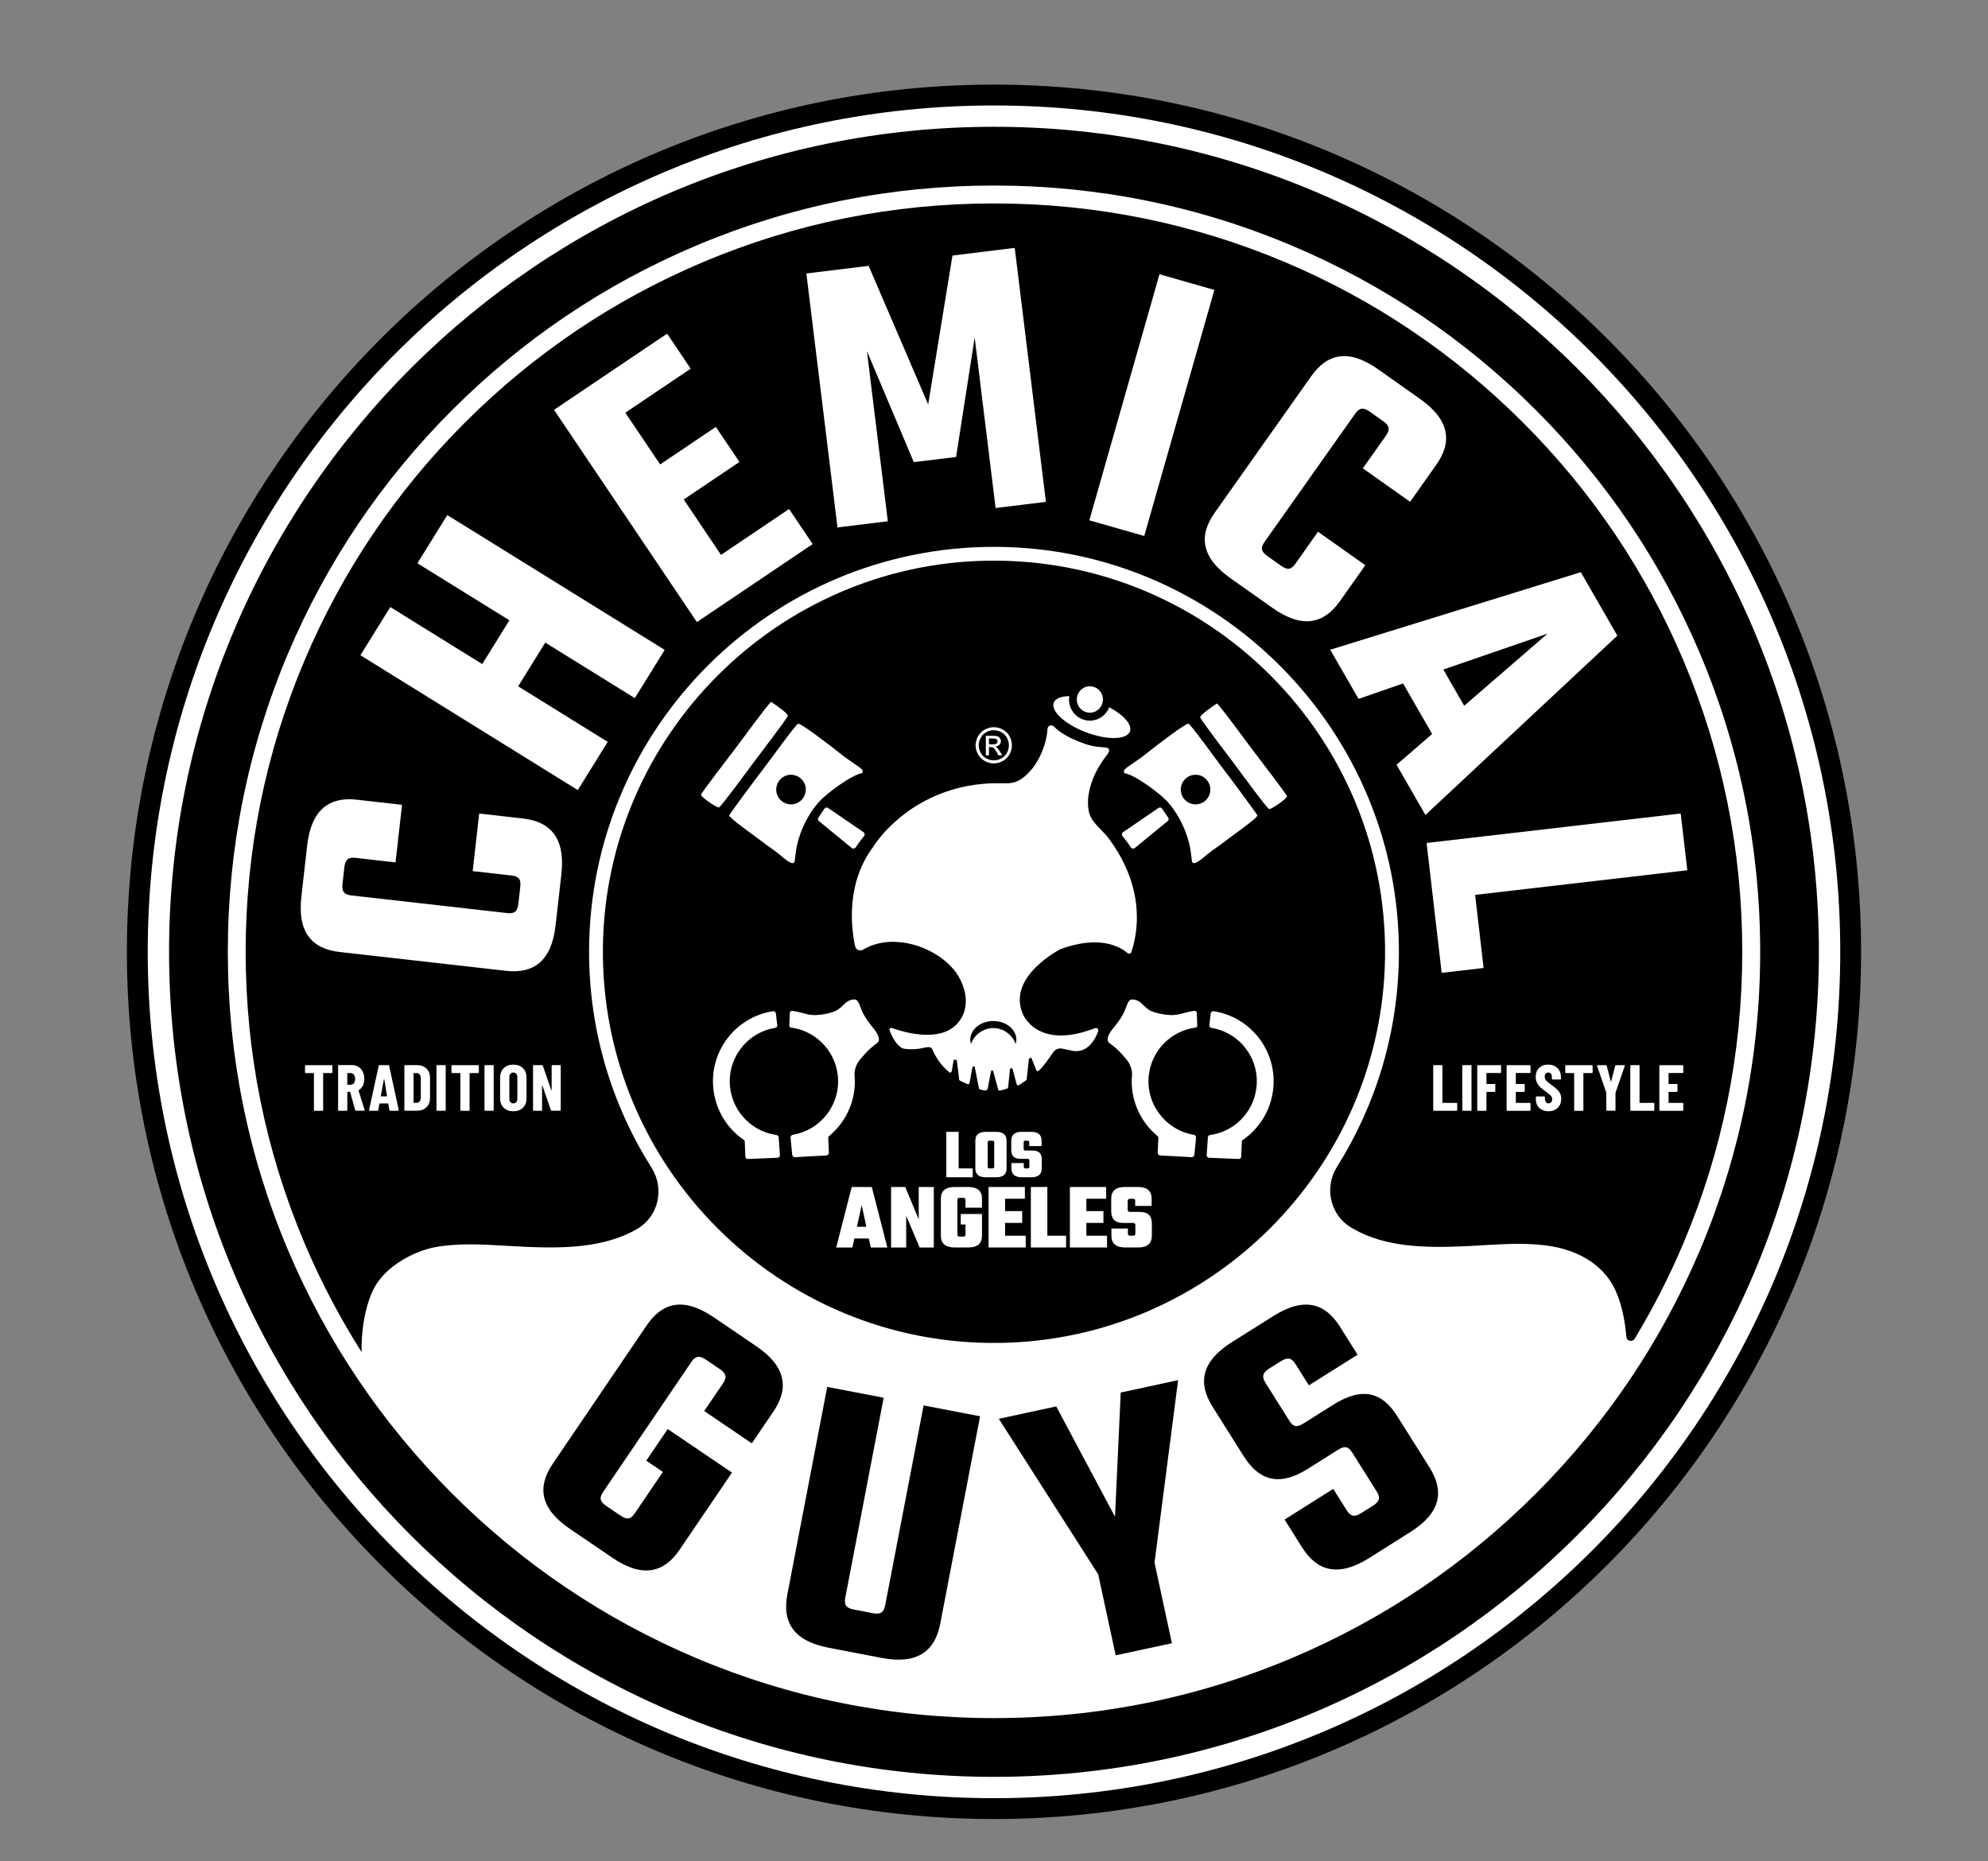 <svg width="47" height="44" viewBox="0 0 47 44" fill="none" xmlns="http://www.w3.org/2000/svg">
<rect x="0" y="0" width="47" height="44" fill="#808080" stroke="none"/>
<path d="M23.5 43C34.822 43 44 33.822 44 22.5C44 11.178 34.822 2 23.5 2C12.178 2 3 11.178 3 22.5C3 33.822 12.178 43 23.5 43Z" fill="black"/>
<path d="M23.5 42.507C34.55 42.507 43.507 33.55 43.507 22.5C43.507 11.45 34.55 2.493 23.5 2.493C12.451 2.493 3.493 11.45 3.493 22.5C3.493 33.55 12.451 42.507 23.5 42.507Z" fill="white"/>
<path d="M23.5 42.003C34.271 42.003 43.002 33.271 43.002 22.5C43.002 11.729 34.271 2.997 23.5 2.997C12.729 2.997 3.997 11.729 3.997 22.5C3.997 33.271 12.729 42.003 23.5 42.003Z" fill="black"/>
<path d="M40.191 15.449C39.278 13.292 37.972 11.355 36.309 9.692C34.645 8.028 32.708 6.722 30.551 5.81C28.318 4.865 25.945 4.386 23.5 4.386C21.055 4.386 18.683 4.865 16.449 5.81C14.292 6.722 12.355 8.028 10.691 9.692C9.028 11.355 7.722 13.292 6.809 15.449C5.865 17.683 5.386 20.055 5.386 22.5C5.386 24.946 5.865 27.318 6.809 29.551C7.722 31.708 9.028 33.645 10.691 35.309C12.355 36.972 14.292 38.278 16.449 39.191C18.682 40.136 21.055 40.614 23.5 40.614C25.945 40.614 28.318 40.136 30.551 39.191C32.708 38.279 34.645 36.972 36.309 35.309C37.972 33.645 39.278 31.708 40.191 29.551C41.135 27.318 41.614 24.946 41.614 22.5C41.614 20.055 41.135 17.683 40.191 15.449ZM23.629 31.745C18.428 31.817 14.183 27.571 14.254 22.371C14.323 17.384 18.384 13.322 23.371 13.254C28.572 13.183 32.817 17.429 32.745 22.629C32.677 27.616 28.616 31.677 23.629 31.745ZM38.198 30.515C37.868 29.782 37.135 29.544 36.726 29.469C36.185 29.369 35.614 29.404 35.061 29.436C34.901 29.446 34.736 29.456 34.573 29.462C33.731 29.496 32.766 29.494 31.988 29.044C31.966 29.032 31.945 29.019 31.923 29.006C31.442 28.704 31.307 28.064 31.609 27.583C32.53 26.119 33.066 24.389 33.073 22.537C33.093 17.265 28.796 12.94 23.524 12.927C18.234 12.914 13.927 17.213 13.927 22.5C13.927 24.375 14.469 26.126 15.404 27.604C15.716 28.096 15.57 28.754 15.067 29.048C15.064 29.05 15.061 29.052 15.058 29.054C14.273 29.507 13.302 29.509 12.454 29.475C12.29 29.468 12.123 29.458 11.962 29.449C11.406 29.416 10.831 29.381 10.285 29.482C9.873 29.558 9.091 29.89 8.802 30.535C8.513 31.181 8.549 31.963 8.549 31.963C8.305 31.578 8.077 31.185 7.864 30.784C7.622 30.328 7.4 29.861 7.199 29.386C6.276 27.205 5.808 24.888 5.808 22.5C5.808 20.112 6.276 17.795 7.199 15.614C8.09 13.507 9.365 11.615 10.99 9.991C12.615 8.366 14.507 7.09 16.613 6.199C18.794 5.277 21.111 4.809 23.5 4.809C25.888 4.809 28.205 5.277 30.386 6.199C32.492 7.09 34.384 8.366 36.009 9.991C37.634 11.615 38.909 13.507 39.8 15.614C40.723 17.795 41.19 20.111 41.19 22.5C41.19 24.889 40.723 27.205 39.8 29.386C39.469 30.17 39.083 30.924 38.647 31.646C38.594 31.734 38.459 31.702 38.45 31.6C38.426 31.309 38.363 30.88 38.198 30.515Z" fill="white"/>
<path d="M16.649 33.355L17.093 32.702C17.189 32.561 17.171 32.468 17.014 32.361L16.691 32.142C16.534 32.036 16.441 32.053 16.345 32.195L14.262 35.263C14.16 35.413 14.183 35.497 14.341 35.604L14.664 35.823C14.821 35.93 14.908 35.92 15.009 35.771L15.672 34.795L15.279 34.528L15.786 33.781L17.305 34.811L16.065 36.637C15.702 37.172 15.194 37.31 14.486 36.829L13.472 36.14C12.756 35.654 12.704 35.137 13.068 34.602L15.29 31.329C15.653 30.794 16.153 30.65 16.869 31.136L17.883 31.825C18.592 32.306 18.651 32.829 18.287 33.364L17.774 34.119L16.649 33.355Z" fill="black"/>
<path d="M23.171 33.48L22.229 38.383C22.105 39.027 21.693 39.355 20.843 39.191L19.592 38.951C18.742 38.787 18.491 38.332 18.615 37.688L19.557 32.785L20.892 33.041L19.984 37.767C19.952 37.935 20.005 38.013 20.182 38.047L20.63 38.133C20.817 38.169 20.895 38.116 20.927 37.948L21.836 33.223L23.171 33.479V33.48Z" fill="black"/>
<path d="M27.295 36.938L27.706 38.844L26.377 39.13L25.964 37.216L23.614 33.539L24.971 33.246L26.361 35.855L26.496 32.918L27.853 32.625L27.295 36.938V36.938Z" fill="black"/>
<path d="M31.965 34.332C31.874 34.187 31.787 34.174 31.626 34.276L30.918 34.722C30.21 35.168 29.746 34.966 29.401 34.419L28.666 33.252C28.321 32.705 28.39 32.19 29.122 31.728L30.104 31.11C30.836 30.648 31.33 30.809 31.675 31.356L32.096 32.024L30.945 32.748L30.626 32.242C30.535 32.097 30.443 32.076 30.282 32.178L30.008 32.35C29.848 32.451 29.827 32.543 29.918 32.688L30.485 33.589C30.577 33.734 30.663 33.746 30.824 33.645L31.516 33.209C32.233 32.758 32.69 32.931 33.034 33.477L33.795 34.685C34.144 35.24 34.076 35.755 33.343 36.216L32.37 36.83C31.638 37.291 31.135 37.136 30.785 36.581L30.37 35.921L31.52 35.196L31.84 35.703C31.931 35.848 32.023 35.869 32.184 35.767L32.457 35.595C32.618 35.493 32.639 35.402 32.548 35.257L31.965 34.331V34.332Z" fill="black"/>
<path d="M22.664 27.62H22.997V27.829H22.372V26.756H22.664V27.62Z" fill="white"/>
<path d="M23.304 26.756H23.551C23.715 26.756 23.797 26.825 23.797 26.964V27.622C23.797 27.76 23.715 27.829 23.551 27.829H23.304C23.141 27.829 23.059 27.76 23.059 27.622V26.964C23.059 26.825 23.141 26.756 23.304 26.756ZM23.505 27.583V27.002C23.505 26.977 23.491 26.965 23.463 26.965H23.393C23.365 26.965 23.351 26.977 23.351 27.002V27.583C23.351 27.608 23.365 27.62 23.393 27.62H23.463C23.491 27.62 23.505 27.608 23.505 27.583Z" fill="white"/>
<path d="M24.336 27.583V27.431C24.336 27.407 24.322 27.394 24.294 27.394H24.134C24.051 27.394 23.993 27.376 23.959 27.34C23.925 27.304 23.908 27.252 23.908 27.184V26.963C23.908 26.825 23.99 26.756 24.152 26.756H24.381C24.544 26.756 24.625 26.825 24.625 26.963V27.092H24.333V27.002C24.333 26.977 24.319 26.965 24.291 26.965H24.243C24.215 26.965 24.201 26.977 24.201 27.002V27.16C24.201 27.185 24.215 27.197 24.243 27.197H24.4C24.482 27.197 24.541 27.214 24.576 27.249C24.611 27.283 24.629 27.334 24.629 27.401V27.621C24.629 27.759 24.548 27.829 24.385 27.829H24.158C23.994 27.829 23.912 27.759 23.912 27.621V27.493H24.204V27.583C24.204 27.608 24.218 27.62 24.246 27.62H24.295C24.323 27.62 24.336 27.608 24.336 27.583L24.336 27.583Z" fill="white"/>
<path d="M20.586 29.49L20.541 29.276H20.198L20.152 29.49H19.769L20.136 28.059H20.611L20.979 29.49H20.586H20.586ZM20.259 29H20.482L20.372 28.485L20.259 29Z" fill="white"/>
<path d="M21.72 28.059H22.077V29.49H21.742L21.424 28.739V29.49H21.067V28.059H21.402L21.72 28.824V28.059Z" fill="white"/>
<path d="M23.216 28.549H22.826V28.364C22.826 28.331 22.807 28.315 22.77 28.315H22.69C22.653 28.315 22.635 28.331 22.635 28.364V29.184C22.635 29.217 22.653 29.233 22.69 29.233H22.77C22.807 29.233 22.826 29.217 22.826 29.184V28.946H22.714V28.698H23.216V29.213C23.216 29.397 23.106 29.489 22.888 29.489H22.572C22.353 29.489 22.244 29.397 22.244 29.213V28.335C22.244 28.151 22.353 28.059 22.572 28.059H22.888C23.106 28.059 23.216 28.151 23.216 28.335V28.549V28.549Z" fill="white"/>
<path d="M23.762 29.211H24.25V29.489H23.372V28.059H24.23V28.337H23.762V28.629H24.166V28.908H23.762V29.211L23.762 29.211Z" fill="white"/>
<path d="M24.761 29.211H25.204V29.489H24.371V28.059H24.761V29.211H24.761Z" fill="white"/>
<path d="M25.684 29.211H26.172V29.489H25.294V28.059H26.152V28.337H25.684V28.629H26.087V28.908H25.684V29.211L25.684 29.211Z" fill="white"/>
<path d="M26.842 29.162V28.959C26.842 28.927 26.823 28.91 26.786 28.91H26.572C26.462 28.91 26.385 28.886 26.34 28.838C26.294 28.79 26.271 28.72 26.271 28.63V28.335C26.271 28.151 26.38 28.059 26.597 28.059H26.902C27.119 28.059 27.227 28.151 27.227 28.335V28.507H26.838V28.387C26.838 28.354 26.819 28.338 26.782 28.338H26.717C26.68 28.338 26.661 28.354 26.661 28.387V28.599C26.661 28.631 26.68 28.647 26.717 28.647H26.927C27.037 28.647 27.115 28.67 27.162 28.716C27.208 28.762 27.232 28.83 27.232 28.919V29.213C27.232 29.397 27.123 29.489 26.907 29.489H26.604C26.385 29.489 26.276 29.397 26.276 29.213V29.041H26.666V29.162C26.666 29.194 26.685 29.211 26.722 29.211H26.786C26.823 29.211 26.842 29.194 26.842 29.162V29.162Z" fill="white"/>
<path d="M23.495 17.19C23.568 17.19 23.638 17.208 23.706 17.245C23.774 17.282 23.829 17.334 23.866 17.403C23.905 17.472 23.923 17.544 23.923 17.618C23.923 17.691 23.905 17.763 23.867 17.831C23.83 17.898 23.776 17.951 23.708 17.989C23.64 18.026 23.569 18.046 23.495 18.046C23.421 18.046 23.35 18.026 23.282 17.989C23.214 17.951 23.161 17.898 23.123 17.831C23.085 17.763 23.065 17.691 23.065 17.618C23.065 17.545 23.086 17.472 23.123 17.403C23.163 17.334 23.215 17.281 23.285 17.245C23.353 17.208 23.424 17.19 23.495 17.19H23.495ZM23.495 17.261C23.434 17.261 23.377 17.276 23.32 17.307C23.263 17.338 23.218 17.381 23.186 17.439C23.154 17.497 23.138 17.555 23.138 17.618C23.138 17.68 23.154 17.738 23.186 17.795C23.216 17.852 23.261 17.897 23.318 17.927C23.375 17.959 23.434 17.974 23.496 17.974C23.558 17.974 23.616 17.959 23.674 17.927C23.73 17.896 23.774 17.852 23.806 17.795C23.838 17.738 23.852 17.679 23.852 17.618C23.852 17.556 23.837 17.497 23.805 17.439C23.772 17.381 23.728 17.337 23.671 17.307C23.615 17.276 23.556 17.261 23.496 17.261H23.495ZM23.307 17.854V17.394H23.465C23.521 17.394 23.559 17.398 23.583 17.407C23.608 17.415 23.627 17.43 23.641 17.451C23.655 17.472 23.663 17.495 23.663 17.519C23.663 17.552 23.65 17.582 23.627 17.607C23.603 17.631 23.57 17.645 23.531 17.648C23.547 17.655 23.56 17.663 23.569 17.673C23.588 17.691 23.61 17.722 23.64 17.765L23.694 17.854H23.604L23.564 17.782C23.531 17.725 23.504 17.689 23.485 17.674C23.471 17.664 23.453 17.66 23.424 17.66H23.381V17.855H23.307V17.854ZM23.381 17.595H23.473C23.515 17.595 23.544 17.588 23.561 17.576C23.575 17.564 23.583 17.546 23.583 17.524C23.583 17.511 23.58 17.5 23.572 17.488C23.566 17.477 23.556 17.47 23.541 17.464C23.528 17.459 23.502 17.457 23.466 17.457H23.381V17.595Z" fill="white"/>
<path d="M19.516 23.969C19.382 23.995 19.232 24.008 19.095 23.977C18.971 23.948 18.854 23.911 18.728 23.895C18.7 23.891 18.674 23.914 18.672 23.943L18.66 24.241C18.659 24.267 18.678 24.288 18.703 24.291C19.27 24.366 19.734 24.817 19.805 25.41C19.887 26.092 19.415 26.713 18.743 26.825C18.71 26.831 18.687 26.86 18.69 26.893L18.729 27.296C18.733 27.33 18.762 27.355 18.796 27.354L19.536 27.314C19.57 27.312 19.597 27.283 19.596 27.248L19.581 26.904C19.581 26.884 19.589 26.866 19.604 26.853C20.012 26.514 20.253 25.99 20.204 25.425C20.204 25.425 20.175 25.225 20.349 25.026L20.416 24.951C20.476 24.879 20.556 24.799 20.659 24.716C20.701 24.681 20.776 24.644 20.78 24.583C20.785 24.495 20.721 24.397 20.668 24.331C20.573 24.215 20.479 24.096 20.409 23.962C20.374 23.896 20.352 23.828 20.324 23.76C20.303 23.709 20.271 23.628 20.206 23.626C20.139 23.624 20.071 23.646 20.018 23.687C19.946 23.742 19.888 23.814 19.812 23.865C19.727 23.922 19.615 23.948 19.516 23.968L19.516 23.969Z" fill="white"/>
<path d="M17.262 25.713C17.18 25.029 17.654 24.407 18.327 24.298C18.358 24.293 18.38 24.265 18.376 24.235L18.343 23.955C18.339 23.923 18.308 23.899 18.275 23.904C17.386 24.041 16.759 24.86 16.868 25.76C16.928 26.259 17.199 26.682 17.584 26.946C17.598 26.956 17.607 26.972 17.608 26.99L17.622 27.342C17.624 27.374 17.651 27.399 17.683 27.397L18.383 27.368C18.416 27.366 18.441 27.338 18.438 27.306L18.41 26.884C18.408 26.856 18.387 26.835 18.36 26.831C17.796 26.754 17.333 26.304 17.262 25.713Z" fill="white"/>
<path fill-rule="evenodd" clip-rule="evenodd" d="M20.137 20.046L19.358 19.407C19.335 19.388 19.33 19.354 19.347 19.329L19.494 19.114C19.512 19.087 19.549 19.08 19.575 19.098L20.415 19.672C20.445 19.693 20.452 19.735 20.428 19.764C20.378 19.826 20.294 19.933 20.231 20.03C20.21 20.062 20.166 20.07 20.137 20.046Z" fill="white"/>
<path d="M18.625 16.918C18.632 16.862 18.294 16.634 18.233 16.592C18.198 16.587 17.52 17.514 17.39 17.686C17.305 17.801 16.579 18.74 16.573 18.785C16.567 18.834 16.91 19.079 16.994 19.088C17.032 19.093 17.742 18.124 17.827 18.01C17.921 17.881 18.619 16.975 18.626 16.919L18.625 16.918Z" fill="white"/>
<path d="M20.049 17.95C19.913 17.859 19.792 17.751 19.668 17.658C19.559 17.576 18.966 17.117 18.871 17.106C18.828 17.1 18.131 18.072 18.04 18.185C17.956 18.29 17.242 19.248 17.24 19.276C17.232 19.335 17.915 19.813 18.014 19.892C18.153 20.002 18.28 20.079 18.417 20.188C18.475 20.235 18.769 20.519 18.788 20.351L18.81 20.175C18.87 19.675 19.126 19.208 19.38 18.936C19.552 18.751 20.14 18.311 20.383 18.277C20.432 18.182 20.34 18.161 20.049 17.95H20.049ZM19.047 18.706C19.026 18.897 18.852 19.034 18.66 19.012C18.467 18.988 18.331 18.814 18.354 18.623C18.376 18.432 18.552 18.293 18.742 18.317C18.934 18.341 19.073 18.515 19.047 18.706H19.047Z" fill="white"/>
<path d="M27.451 23.969C27.584 23.995 27.735 24.008 27.872 23.977C27.995 23.948 28.113 23.911 28.238 23.895C28.267 23.891 28.293 23.914 28.294 23.943L28.306 24.241C28.307 24.267 28.289 24.288 28.264 24.291C27.697 24.366 27.232 24.817 27.161 25.41C27.08 26.092 27.552 26.713 28.223 26.825C28.256 26.831 28.28 26.86 28.277 26.893L28.237 27.296C28.234 27.33 28.205 27.355 28.171 27.354L27.431 27.314C27.396 27.312 27.37 27.283 27.371 27.248L27.385 26.904C27.386 26.884 27.378 26.866 27.363 26.853C26.955 26.514 26.714 25.99 26.762 25.425C26.762 25.425 26.791 25.225 26.617 25.026L26.551 24.951C26.491 24.879 26.411 24.799 26.308 24.716C26.265 24.681 26.191 24.644 26.187 24.583C26.182 24.495 26.245 24.397 26.299 24.331C26.394 24.215 26.487 24.096 26.558 23.962C26.592 23.896 26.615 23.828 26.643 23.76C26.663 23.709 26.695 23.628 26.76 23.626C26.828 23.624 26.895 23.646 26.948 23.687C27.02 23.742 27.079 23.814 27.154 23.865C27.24 23.922 27.352 23.948 27.451 23.968L27.451 23.969Z" fill="white"/>
<path d="M29.704 25.713C29.787 25.029 29.313 24.407 28.64 24.298C28.609 24.293 28.587 24.265 28.591 24.235L28.624 23.955C28.628 23.923 28.659 23.899 28.692 23.904C29.581 24.041 30.207 24.86 30.099 25.76C30.039 26.259 29.767 26.682 29.383 26.946C29.369 26.956 29.359 26.972 29.359 26.99L29.344 27.342C29.343 27.374 29.316 27.399 29.284 27.397L28.584 27.368C28.551 27.366 28.526 27.338 28.528 27.306L28.557 26.884C28.559 26.856 28.58 26.835 28.607 26.831C29.171 26.754 29.634 26.304 29.704 25.713Z" fill="white"/>
<path fill-rule="evenodd" clip-rule="evenodd" d="M26.829 20.046L27.608 19.407C27.631 19.388 27.636 19.354 27.619 19.329L27.472 19.114C27.454 19.087 27.417 19.08 27.391 19.098L26.551 19.672C26.521 19.693 26.514 19.735 26.538 19.764C26.588 19.826 26.672 19.933 26.735 20.03C26.756 20.062 26.799 20.07 26.829 20.046Z" fill="white"/>
<path d="M28.375 16.956C28.369 16.899 28.706 16.671 28.768 16.63C28.803 16.624 29.481 17.551 29.611 17.724C29.695 17.838 30.422 18.777 30.427 18.822C30.433 18.871 30.091 19.116 30.006 19.126C29.968 19.131 29.259 18.161 29.174 18.047C29.08 17.919 28.381 17.012 28.375 16.956L28.375 16.956Z" fill="white"/>
<path d="M28.927 18.185C28.836 18.072 28.138 17.1 28.096 17.106C28 17.117 27.408 17.577 27.298 17.659C27.175 17.751 27.053 17.859 26.918 17.95C26.627 18.162 26.535 18.183 26.584 18.277C26.827 18.311 27.415 18.751 27.587 18.936C27.84 19.209 28.096 19.675 28.157 20.175L28.179 20.351C28.198 20.519 28.491 20.235 28.55 20.189C28.687 20.079 28.814 20.002 28.953 19.893C29.052 19.814 29.735 19.335 29.727 19.276C29.724 19.248 29.01 18.29 28.927 18.185H28.927ZM28.306 19.012C28.114 19.034 27.94 18.897 27.919 18.706C27.894 18.514 28.032 18.341 28.224 18.317C28.415 18.293 28.59 18.431 28.612 18.623C28.636 18.814 28.5 18.988 28.306 19.012H28.306Z" fill="white"/>
<path d="M25.767 16.847C25.937 16.847 26.075 16.707 26.075 16.535C26.075 16.363 25.937 16.223 25.767 16.223C25.596 16.223 25.458 16.363 25.458 16.535C25.458 16.707 25.596 16.847 25.767 16.847Z" fill="white"/>
<path d="M26.226 16.718C26.153 16.903 25.976 17.035 25.767 17.035C25.494 17.035 25.273 16.811 25.273 16.535C25.273 16.508 25.277 16.482 25.281 16.456C25.088 16.458 24.949 16.511 24.912 16.612C24.839 16.812 25.183 17.125 25.68 17.312C26.178 17.5 26.641 17.489 26.714 17.29C26.773 17.131 26.564 16.9 26.226 16.718V16.718Z" fill="white"/>
<path d="M26.624 20.519C26.515 20.273 26.377 20.041 26.217 19.825C26.089 19.651 25.889 19.509 25.79 19.317C25.768 19.273 25.75 19.227 25.741 19.177C25.692 18.93 25.741 18.666 25.83 18.435C25.904 18.239 26.012 18.056 26.137 17.889C26.169 17.847 26.233 17.779 26.22 17.721C26.213 17.688 26.179 17.676 26.148 17.672C26.09 17.663 26.03 17.664 25.971 17.655C25.968 17.655 25.966 17.655 25.963 17.655C25.757 17.633 25.557 17.558 25.37 17.472C25.275 17.429 25.183 17.379 25.096 17.321C25.058 17.296 25.021 17.269 24.986 17.24C24.956 17.216 24.927 17.177 24.894 17.158C24.84 17.127 24.771 17.161 24.766 17.226C24.726 17.792 24.402 18.172 24.402 18.173C24.291 18.303 24.162 18.433 23.996 18.488C23.906 18.518 23.817 18.517 23.724 18.516C23.604 18.515 23.484 18.513 23.364 18.52C23.154 18.532 22.945 18.561 22.74 18.608C22.393 18.688 22.057 18.818 21.749 18.997C21.508 19.137 21.283 19.306 21.082 19.498C20.95 19.624 20.827 19.76 20.72 19.907C20.69 19.948 20.661 19.988 20.635 20.032C19.992 20.897 20.126 21.948 20.216 22.367C20.235 22.454 20.332 22.492 20.408 22.447C21.033 22.075 21.925 22.31 22.426 22.79C22.507 22.868 22.587 22.955 22.645 23.052C23.013 23.662 22.728 24.065 22.728 24.065C22.366 24.699 21.39 24.409 21.088 24.301C21.052 24.288 21.018 24.325 21.033 24.361C21.191 24.764 21.364 24.788 21.364 24.788C21.481 24.812 21.605 24.803 21.723 24.791C21.797 24.783 21.868 24.756 21.943 24.754C22.04 24.752 22.033 24.792 22.069 24.867C22.181 25.107 22.354 25.274 22.439 25.346C22.461 25.365 22.494 25.352 22.5 25.323L22.549 25.047L22.62 25.057L22.677 25.519C22.678 25.532 22.686 25.543 22.698 25.548L22.87 25.627C22.892 25.638 22.919 25.624 22.923 25.6L22.991 25.217L23.042 25.206L23.143 25.724C23.146 25.739 23.158 25.75 23.173 25.753C23.212 25.761 23.273 25.787 23.312 25.775C23.355 25.762 23.355 25.71 23.362 25.674C23.372 25.622 23.382 25.569 23.392 25.517C23.406 25.448 23.419 25.378 23.433 25.308H23.478L23.598 25.754C23.603 25.774 23.624 25.786 23.645 25.781L23.807 25.734C23.821 25.73 23.832 25.717 23.834 25.702L23.88 25.257L23.934 25.254L24.036 25.629C24.043 25.654 24.073 25.664 24.094 25.65L24.259 25.537C24.268 25.53 24.274 25.52 24.274 25.509L24.325 25.023L24.382 25.001L24.499 25.296C24.508 25.32 24.539 25.328 24.558 25.311C24.657 25.225 24.807 25.012 24.899 24.876C24.946 24.807 25.029 24.772 25.11 24.788C25.232 24.813 25.367 24.842 25.367 24.842C25.714 24.897 25.897 24.569 25.963 24.376C25.979 24.329 25.933 24.287 25.888 24.305C24.5 24.839 24.178 23.961 24.178 23.961C23.805 23.079 25.071 22.437 25.071 22.437C26.011 22.091 26.495 22.391 26.656 22.53C26.686 22.556 26.735 22.542 26.748 22.504C26.964 21.847 26.903 21.146 26.624 20.519H26.624ZM24.012 24.683C23.954 24.489 23.74 24.302 23.484 24.302C23.228 24.302 23.014 24.489 22.956 24.683C22.946 24.649 22.939 24.614 22.939 24.578C22.939 24.334 23.183 24.136 23.484 24.136C23.785 24.136 24.029 24.334 24.029 24.578C24.029 24.614 24.022 24.649 24.012 24.683Z" fill="white"/>
<path d="M9.351 20.386L8.406 20.279C8.236 20.259 8.162 20.318 8.142 20.498L8.098 20.885C8.076 21.074 8.135 21.147 8.305 21.167L11.991 21.584C12.17 21.604 12.235 21.544 12.256 21.355L12.3 20.968C12.32 20.788 12.271 20.716 12.091 20.696L11.175 20.592L11.329 19.231L12.368 19.349C13.011 19.422 13.369 19.807 13.272 20.666L13.135 21.876C13.037 22.736 12.603 23.021 11.961 22.949L8.03 22.504C7.387 22.431 7.028 22.055 7.125 21.196L7.262 19.986C7.359 19.127 7.795 18.831 8.437 18.904L9.505 19.025L9.351 20.386H9.351Z" fill="white"/>
<path d="M10.575 12.176L15.715 15.363L15.008 16.503L12.891 15.19L12.25 16.224L14.367 17.537L13.66 18.677L8.521 15.489L9.227 14.35L11.401 15.698L12.043 14.663L9.868 13.315L10.575 12.176H10.575Z" fill="white"/>
<path d="M18.655 12.033L19.213 12.861L16.476 14.705L13.098 9.688L15.772 7.887L16.329 8.715L14.784 9.756L15.607 10.979L16.924 10.092L17.482 10.92L16.165 11.807L17.046 13.117L18.655 12.033L18.655 12.033Z" fill="white"/>
<path d="M21.604 10.924L20.496 8.301L20.99 12.322L19.8 12.468L19.064 6.465L20.536 6.284L21.944 9.561L22.518 6.041L23.99 5.86L24.727 11.863L23.538 12.009L23.043 7.979L22.604 10.802L21.604 10.924H21.604Z" fill="white"/>
<path d="M28.71 6.854L27.052 12.67L25.754 12.3L27.412 6.483L28.71 6.854Z" fill="white"/>
<path d="M32.22 11.071L32.769 10.295C32.867 10.155 32.851 10.062 32.704 9.958L32.386 9.733C32.23 9.623 32.138 9.639 32.039 9.779L29.898 12.807C29.794 12.955 29.815 13.04 29.97 13.15L30.289 13.375C30.436 13.479 30.523 13.471 30.628 13.323L31.16 12.57L32.279 13.361L31.675 14.215C31.301 14.743 30.791 14.871 30.085 14.371L29.091 13.669C28.384 13.169 28.343 12.651 28.716 12.123L31 8.893C31.373 8.364 31.876 8.231 32.582 8.73L33.576 9.433C34.283 9.932 34.332 10.456 33.958 10.984L33.338 11.862L32.22 11.071Z" fill="white"/>
<path d="M33.859 17.351L33.171 16.156L32.119 16.521L31.449 15.359L37.373 13.526L38.237 15.026L33.7 19.265L33.016 18.078L33.859 17.351ZM34.616 16.684L36.586 14.979L34.123 15.827L34.616 16.684Z" fill="white"/>
<path d="M35.075 22.882L34.084 22.997L33.727 19.927L39.735 19.23L39.891 20.572L34.875 21.154L35.075 22.882Z" fill="white"/>
<path d="M7.853 25.184C7.857 25.188 7.859 25.192 7.859 25.197V25.347C7.859 25.352 7.857 25.356 7.853 25.36C7.849 25.364 7.845 25.366 7.84 25.366H7.647C7.642 25.366 7.64 25.368 7.64 25.373V26.239C7.64 26.244 7.638 26.248 7.634 26.252C7.631 26.256 7.626 26.258 7.621 26.258H7.441C7.436 26.258 7.431 26.256 7.428 26.252C7.424 26.248 7.422 26.244 7.422 26.239V25.373C7.422 25.368 7.42 25.366 7.414 25.366H7.23C7.224 25.366 7.22 25.364 7.216 25.36C7.213 25.356 7.211 25.352 7.211 25.347V25.197C7.211 25.192 7.213 25.188 7.216 25.184C7.22 25.18 7.224 25.179 7.23 25.179H7.84C7.845 25.179 7.849 25.18 7.853 25.184H7.853Z" fill="white"/>
<path d="M8.397 26.242L8.279 25.817C8.277 25.813 8.274 25.81 8.271 25.81H8.218C8.213 25.81 8.211 25.813 8.211 25.818V26.239C8.211 26.244 8.209 26.248 8.205 26.252C8.202 26.256 8.197 26.257 8.192 26.257H8.012C8.007 26.257 8.002 26.256 7.999 26.252C7.995 26.248 7.993 26.244 7.993 26.239V25.196C7.993 25.191 7.995 25.186 7.999 25.183C8.002 25.179 8.007 25.177 8.012 25.177H8.323C8.379 25.177 8.43 25.191 8.474 25.219C8.518 25.246 8.552 25.285 8.576 25.334C8.601 25.383 8.613 25.439 8.613 25.502C8.613 25.564 8.601 25.616 8.578 25.662C8.555 25.709 8.523 25.745 8.482 25.771C8.479 25.772 8.478 25.774 8.477 25.775C8.476 25.777 8.476 25.779 8.477 25.781L8.619 26.235L8.62 26.241C8.62 26.252 8.615 26.256 8.603 26.256H8.419C8.407 26.256 8.4 26.251 8.397 26.241V26.242ZM8.211 25.373V25.635C8.211 25.64 8.213 25.642 8.218 25.642H8.288C8.32 25.642 8.346 25.63 8.366 25.606C8.385 25.581 8.396 25.548 8.396 25.506C8.396 25.463 8.385 25.427 8.366 25.402C8.346 25.378 8.319 25.366 8.288 25.366H8.218C8.213 25.366 8.211 25.368 8.211 25.373V25.373Z" fill="white"/>
<path d="M9.205 26.24L9.18 26.092C9.18 26.087 9.177 26.084 9.171 26.084H8.979C8.973 26.084 8.97 26.087 8.97 26.091L8.942 26.24C8.941 26.252 8.934 26.257 8.922 26.257H8.742C8.728 26.257 8.723 26.25 8.726 26.237L8.953 25.196C8.955 25.184 8.962 25.179 8.973 25.179H9.181C9.192 25.179 9.199 25.184 9.201 25.196L9.426 26.237L9.427 26.243C9.427 26.253 9.422 26.257 9.41 26.257H9.226C9.213 26.257 9.207 26.252 9.206 26.24H9.205ZM9.011 25.917H9.144C9.148 25.917 9.15 25.914 9.15 25.909L9.085 25.512C9.084 25.509 9.083 25.507 9.08 25.507C9.078 25.507 9.077 25.509 9.076 25.512L9.003 25.909C9.002 25.914 9.005 25.917 9.011 25.917Z" fill="white"/>
<path d="M9.565 26.252C9.561 26.248 9.56 26.244 9.56 26.238V25.197C9.56 25.192 9.561 25.188 9.565 25.184C9.569 25.18 9.573 25.178 9.578 25.178H9.857C9.95 25.178 10.026 25.206 10.082 25.26C10.139 25.314 10.167 25.387 10.167 25.477V25.957C10.167 26.048 10.139 26.12 10.082 26.174C10.026 26.229 9.951 26.256 9.857 26.256H9.578C9.573 26.256 9.569 26.254 9.565 26.251V26.252ZM9.785 26.071L9.854 26.069C9.882 26.068 9.904 26.056 9.922 26.034C9.939 26.012 9.949 25.981 9.949 25.945V25.492C9.949 25.453 9.941 25.422 9.923 25.399C9.906 25.377 9.882 25.366 9.852 25.366H9.785C9.779 25.366 9.777 25.368 9.777 25.373V26.063C9.777 26.069 9.779 26.071 9.785 26.071V26.071Z" fill="white"/>
<path d="M10.325 26.252C10.321 26.248 10.319 26.244 10.319 26.238V25.197C10.319 25.192 10.321 25.188 10.325 25.184C10.329 25.18 10.333 25.178 10.338 25.178H10.518C10.524 25.178 10.528 25.18 10.531 25.184C10.535 25.188 10.537 25.192 10.537 25.197V26.238C10.537 26.244 10.535 26.248 10.531 26.252C10.528 26.255 10.524 26.257 10.518 26.257H10.338C10.333 26.257 10.329 26.255 10.325 26.252Z" fill="white"/>
<path d="M11.315 25.184C11.319 25.188 11.321 25.192 11.321 25.197V25.347C11.321 25.352 11.319 25.356 11.315 25.36C11.311 25.364 11.307 25.366 11.302 25.366H11.109C11.104 25.366 11.102 25.368 11.102 25.373V26.239C11.102 26.244 11.1 26.248 11.096 26.252C11.092 26.256 11.088 26.258 11.083 26.258H10.903C10.898 26.258 10.893 26.256 10.89 26.252C10.886 26.248 10.884 26.244 10.884 26.239V25.373C10.884 25.368 10.882 25.366 10.876 25.366H10.692C10.686 25.366 10.682 25.364 10.678 25.36C10.675 25.356 10.673 25.352 10.673 25.347V25.197C10.673 25.192 10.675 25.188 10.678 25.184C10.682 25.18 10.686 25.179 10.692 25.179H11.302C11.307 25.179 11.311 25.18 11.315 25.184H11.315Z" fill="white"/>
<path d="M11.46 26.252C11.456 26.248 11.454 26.244 11.454 26.238V25.197C11.454 25.192 11.456 25.188 11.46 25.184C11.463 25.18 11.468 25.178 11.473 25.178H11.653C11.658 25.178 11.662 25.18 11.666 25.184C11.67 25.188 11.672 25.192 11.672 25.197V26.238C11.672 26.244 11.67 26.248 11.666 26.252C11.662 26.255 11.658 26.257 11.653 26.257H11.473C11.468 26.257 11.463 26.255 11.46 26.252Z" fill="white"/>
<path d="M11.909 26.186C11.852 26.131 11.824 26.057 11.824 25.965V25.472C11.824 25.379 11.852 25.305 11.909 25.25C11.965 25.194 12.041 25.167 12.136 25.167C12.23 25.167 12.306 25.194 12.363 25.25C12.42 25.305 12.448 25.38 12.448 25.472V25.965C12.448 26.057 12.419 26.131 12.363 26.186C12.306 26.242 12.23 26.269 12.136 26.269C12.041 26.269 11.965 26.242 11.909 26.186ZM12.205 26.053C12.222 26.033 12.231 26.007 12.231 25.974V25.462C12.231 25.43 12.222 25.403 12.205 25.383C12.187 25.363 12.164 25.353 12.136 25.353C12.107 25.353 12.084 25.363 12.067 25.383C12.05 25.403 12.042 25.43 12.042 25.462V25.974C12.042 26.007 12.05 26.033 12.067 26.053C12.084 26.073 12.107 26.083 12.136 26.083C12.164 26.083 12.187 26.073 12.205 26.053Z" fill="white"/>
<path d="M12.607 26.252C12.603 26.248 12.602 26.244 12.602 26.238V25.197C12.602 25.192 12.603 25.188 12.607 25.184C12.611 25.18 12.615 25.178 12.62 25.178H12.814C12.824 25.178 12.831 25.184 12.834 25.194L13.033 25.77C13.034 25.773 13.036 25.774 13.038 25.773C13.041 25.773 13.042 25.771 13.042 25.768V25.197C13.042 25.191 13.044 25.187 13.048 25.183C13.052 25.18 13.056 25.178 13.061 25.178H13.238C13.243 25.178 13.248 25.18 13.251 25.183C13.255 25.187 13.257 25.191 13.257 25.197V26.238C13.257 26.243 13.255 26.247 13.251 26.251C13.248 26.255 13.243 26.256 13.238 26.256H13.043C13.033 26.256 13.026 26.251 13.023 26.241L12.824 25.664C12.823 25.661 12.821 25.659 12.819 25.659C12.816 25.659 12.815 25.661 12.815 25.664L12.816 26.238C12.816 26.243 12.814 26.248 12.811 26.251C12.807 26.255 12.803 26.257 12.797 26.257H12.62C12.615 26.257 12.611 26.255 12.607 26.251V26.252Z" fill="white"/>
<path d="M33.889 26.251C33.886 26.248 33.884 26.243 33.884 26.238V25.197C33.884 25.192 33.886 25.187 33.889 25.184C33.893 25.18 33.897 25.178 33.903 25.178H34.083C34.088 25.178 34.092 25.18 34.096 25.184C34.1 25.187 34.101 25.192 34.101 25.197V26.063C34.101 26.068 34.104 26.07 34.109 26.07H34.433C34.438 26.07 34.442 26.072 34.446 26.076C34.45 26.079 34.451 26.084 34.451 26.089V26.238C34.451 26.244 34.45 26.248 34.446 26.252C34.442 26.255 34.438 26.257 34.433 26.257H33.903C33.898 26.257 33.893 26.255 33.89 26.252L33.889 26.251Z" fill="white"/>
<path d="M34.577 26.251C34.573 26.248 34.571 26.243 34.571 26.238V25.197C34.571 25.192 34.573 25.187 34.577 25.184C34.581 25.18 34.585 25.178 34.59 25.178H34.77C34.775 25.178 34.78 25.18 34.783 25.184C34.787 25.187 34.789 25.192 34.789 25.197V26.238C34.789 26.243 34.787 26.248 34.783 26.251C34.78 26.255 34.775 26.257 34.77 26.257H34.59C34.585 26.257 34.581 26.255 34.577 26.251Z" fill="white"/>
<path d="M35.484 25.36C35.48 25.363 35.476 25.365 35.471 25.365H35.15C35.145 25.365 35.142 25.368 35.142 25.373V25.616C35.142 25.622 35.145 25.624 35.15 25.624H35.333C35.339 25.624 35.343 25.626 35.347 25.63C35.35 25.633 35.352 25.637 35.352 25.643V25.792C35.352 25.797 35.35 25.802 35.347 25.805C35.343 25.809 35.339 25.811 35.333 25.811H35.15C35.145 25.811 35.142 25.813 35.142 25.819V26.239C35.142 26.244 35.141 26.249 35.137 26.252C35.133 26.256 35.129 26.258 35.124 26.258H34.944C34.938 26.258 34.934 26.256 34.93 26.252C34.927 26.249 34.925 26.244 34.925 26.239V25.198C34.925 25.193 34.927 25.188 34.93 25.185C34.934 25.181 34.938 25.179 34.944 25.179H35.47C35.475 25.179 35.48 25.181 35.483 25.185C35.487 25.188 35.489 25.193 35.489 25.198V25.347C35.489 25.353 35.487 25.357 35.483 25.361L35.484 25.36Z" fill="white"/>
<path d="M36.179 25.36C36.176 25.363 36.171 25.365 36.166 25.365H35.844C35.839 25.365 35.837 25.368 35.837 25.373V25.616C35.837 25.622 35.839 25.624 35.844 25.624H36.029C36.034 25.624 36.038 25.626 36.042 25.63C36.046 25.633 36.048 25.638 36.048 25.643V25.792C36.048 25.797 36.046 25.802 36.042 25.805C36.038 25.809 36.034 25.811 36.029 25.811H35.844C35.839 25.811 35.837 25.814 35.837 25.819V26.064C35.837 26.069 35.839 26.071 35.844 26.071H36.166C36.171 26.071 36.176 26.073 36.179 26.077C36.183 26.081 36.185 26.085 36.185 26.09V26.24C36.185 26.245 36.183 26.249 36.179 26.253C36.176 26.256 36.171 26.258 36.166 26.258H35.638C35.633 26.258 35.628 26.256 35.625 26.253C35.621 26.249 35.619 26.245 35.619 26.24V25.198C35.619 25.193 35.621 25.189 35.625 25.185C35.628 25.181 35.633 25.18 35.638 25.18H36.166C36.171 25.18 36.176 25.181 36.179 25.185C36.183 25.189 36.185 25.193 36.185 25.198V25.348C36.185 25.353 36.183 25.357 36.179 25.361V25.36Z" fill="white"/>
<path d="M36.452 26.234C36.407 26.21 36.372 26.177 36.347 26.135C36.323 26.092 36.311 26.043 36.311 25.988V25.938C36.311 25.933 36.312 25.929 36.316 25.925C36.32 25.921 36.324 25.919 36.329 25.919H36.507C36.512 25.919 36.516 25.921 36.52 25.925C36.523 25.929 36.525 25.933 36.525 25.938V25.977C36.525 26.008 36.533 26.034 36.549 26.053C36.565 26.073 36.585 26.083 36.61 26.083C36.635 26.083 36.655 26.073 36.672 26.055C36.688 26.037 36.696 26.012 36.696 25.983C36.696 25.953 36.686 25.925 36.666 25.903C36.646 25.881 36.606 25.849 36.547 25.805C36.495 25.769 36.454 25.736 36.422 25.707C36.39 25.678 36.363 25.643 36.34 25.601C36.318 25.559 36.307 25.51 36.307 25.454C36.307 25.367 36.334 25.297 36.388 25.245C36.443 25.192 36.514 25.166 36.602 25.166C36.69 25.166 36.766 25.194 36.821 25.248C36.876 25.302 36.904 25.374 36.904 25.462V25.499C36.904 25.504 36.902 25.508 36.898 25.512C36.895 25.516 36.891 25.518 36.885 25.518H36.708C36.703 25.518 36.699 25.516 36.695 25.512C36.691 25.508 36.689 25.504 36.689 25.499V25.457C36.689 25.425 36.681 25.4 36.666 25.381C36.65 25.362 36.628 25.353 36.602 25.353C36.577 25.353 36.557 25.362 36.542 25.38C36.527 25.398 36.52 25.423 36.52 25.454C36.52 25.486 36.53 25.512 36.549 25.536C36.569 25.56 36.607 25.593 36.663 25.634C36.727 25.681 36.775 25.718 36.807 25.748C36.839 25.777 36.864 25.809 36.883 25.846C36.9 25.882 36.91 25.924 36.91 25.973C36.91 26.064 36.882 26.136 36.826 26.189C36.771 26.242 36.699 26.269 36.609 26.269C36.55 26.269 36.497 26.257 36.452 26.234V26.234Z" fill="white"/>
<path d="M37.647 25.184C37.651 25.188 37.653 25.192 37.653 25.197V25.347C37.653 25.352 37.651 25.356 37.647 25.36C37.643 25.364 37.639 25.366 37.634 25.366H37.441C37.436 25.366 37.434 25.368 37.434 25.373V26.239C37.434 26.244 37.432 26.248 37.428 26.252C37.425 26.256 37.42 26.258 37.415 26.258H37.235C37.23 26.258 37.225 26.256 37.222 26.252C37.218 26.248 37.216 26.244 37.216 26.239V25.373C37.216 25.368 37.214 25.366 37.208 25.366H37.024C37.018 25.366 37.014 25.364 37.01 25.36C37.007 25.356 37.005 25.352 37.005 25.347V25.197C37.005 25.192 37.007 25.188 37.01 25.184C37.014 25.18 37.018 25.179 37.024 25.179H37.634C37.639 25.179 37.643 25.18 37.647 25.184H37.647Z" fill="white"/>
<path d="M37.982 26.25C37.978 26.246 37.976 26.242 37.976 26.237V25.837L37.975 25.827L37.759 25.2C37.758 25.198 37.758 25.196 37.758 25.193C37.758 25.184 37.763 25.179 37.775 25.179H37.964C37.975 25.179 37.983 25.184 37.986 25.194L38.081 25.562C38.082 25.565 38.084 25.567 38.086 25.567C38.088 25.567 38.089 25.565 38.09 25.562L38.186 25.194C38.189 25.184 38.196 25.179 38.207 25.179H38.397C38.403 25.179 38.407 25.181 38.41 25.184C38.413 25.188 38.414 25.193 38.412 25.201L38.195 25.828L38.193 25.837V26.237C38.193 26.242 38.192 26.247 38.188 26.25C38.184 26.254 38.18 26.256 38.175 26.256H37.995C37.989 26.256 37.985 26.254 37.981 26.25L37.982 26.25Z" fill="white"/>
<path d="M38.55 26.251C38.546 26.248 38.544 26.243 38.544 26.238V25.197C38.544 25.192 38.546 25.187 38.55 25.184C38.553 25.18 38.557 25.178 38.563 25.178H38.743C38.748 25.178 38.752 25.18 38.756 25.184C38.76 25.187 38.762 25.192 38.762 25.197V26.063C38.762 26.068 38.764 26.07 38.769 26.07H39.093C39.098 26.07 39.102 26.072 39.106 26.076C39.11 26.079 39.111 26.084 39.111 26.089V26.238C39.111 26.244 39.11 26.248 39.106 26.252C39.102 26.255 39.098 26.257 39.093 26.257H38.563C38.558 26.257 38.553 26.255 38.55 26.252L38.55 26.251Z" fill="white"/>
<path d="M39.791 25.36C39.787 25.363 39.783 25.365 39.778 25.365H39.456C39.45 25.365 39.448 25.368 39.448 25.373V25.616C39.448 25.622 39.45 25.624 39.456 25.624H39.64C39.645 25.624 39.65 25.626 39.654 25.63C39.657 25.633 39.659 25.638 39.659 25.643V25.792C39.659 25.797 39.657 25.802 39.654 25.805C39.65 25.809 39.645 25.811 39.64 25.811H39.456C39.45 25.811 39.448 25.814 39.448 25.819V26.064C39.448 26.069 39.45 26.071 39.456 26.071H39.778C39.783 26.071 39.787 26.073 39.791 26.077C39.794 26.081 39.796 26.085 39.796 26.09V26.24C39.796 26.245 39.794 26.249 39.791 26.253C39.787 26.256 39.783 26.258 39.778 26.258H39.249C39.244 26.258 39.24 26.256 39.236 26.253C39.232 26.249 39.23 26.245 39.23 26.24V25.198C39.23 25.193 39.232 25.189 39.236 25.185C39.24 25.181 39.244 25.18 39.249 25.18H39.778C39.783 25.18 39.787 25.181 39.791 25.185C39.794 25.189 39.796 25.193 39.796 25.198V25.348C39.796 25.353 39.794 25.357 39.791 25.361V25.36Z" fill="white"/>
</svg>
